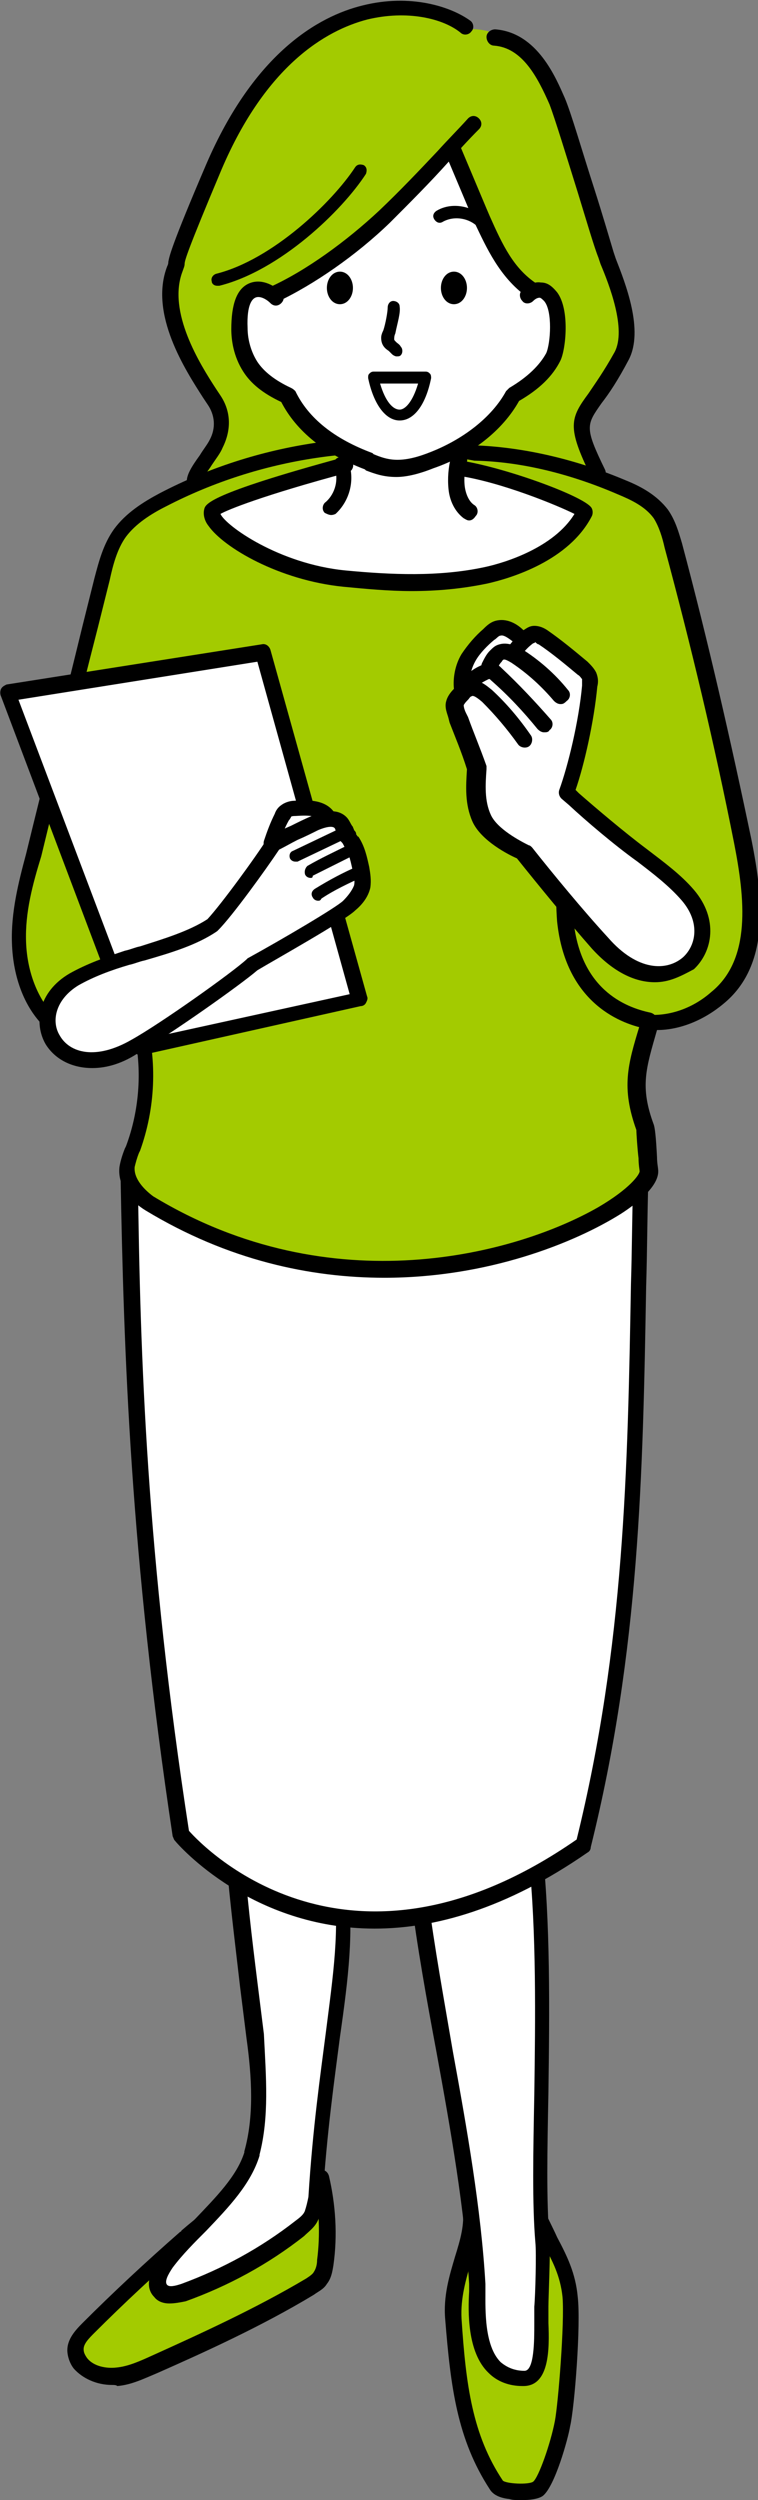 <?xml version="1.0" encoding="utf-8"?>
<!-- Generator: Adobe Illustrator 27.5.0, SVG Export Plug-In . SVG Version: 6.00 Build 0)  -->
<svg version="1.1" id="_レイヤー_2" xmlns="http://www.w3.org/2000/svg" xmlns:xlink="http://www.w3.org/1999/xlink" x="0px"
	 y="0px" viewBox="0 0 69.8 230.1" enable-background="new 0 0 69.8 230.1" xml:space="preserve">
<rect x="0" y="0" width="69.8" height="230.1" fill="#808080" stroke="none"/>
<g id="text">
	<g>
		<path fill="#A3CB00" d="M17.1,205.9c-3.1,2.7-6,5.5-8.9,8.3c-0.6,0.6-1.2,1.2-1.2,2c0,0.5,0.2,0.9,0.5,1.3c0.8,1,2.1,1.3,3.3,1.2
			s2.4-0.6,3.5-1.1c4.9-2.2,9.7-4.4,14.3-7.2c0.4-0.2,0.7-0.4,1-0.8c0.3-0.4,0.4-0.9,0.5-1.4c0.4-2.6,0.2-5.3-0.4-7.9
			C24.3,200.2,20,203.3,17.1,205.9"/>
		<path d="M10.3,219.5c-1.4,0-2.7-0.6-3.5-1.5c-0.4-0.5-0.6-1.2-0.6-1.7c0-1,0.7-1.8,1.4-2.5c2.8-2.8,5.8-5.6,9-8.4
			c0,0,0.1,0,0.1-0.1c2.9-2.5,7.3-5.8,12.9-5.6c0.3,0,0.6,0.2,0.7,0.6c0.6,2.6,0.8,5.4,0.4,8.2c-0.1,0.6-0.2,1.2-0.6,1.7
			c-0.3,0.5-0.8,0.7-1.2,1c-4.8,2.9-10.1,5.3-14.4,7.2c-1.2,0.5-2.4,1.1-3.7,1.2C10.7,219.5,10.5,219.5,10.3,219.5z M17.5,206.5
			c-3.1,2.7-6.1,5.5-8.8,8.2c-0.5,0.5-1,1-1,1.5c0,0.3,0.1,0.5,0.3,0.8c0.6,0.8,1.8,1,2.7,0.9c1.1-0.1,2.2-0.6,3.3-1.1
			c4.2-1.9,9.5-4.3,14.2-7.1c0.3-0.2,0.6-0.4,0.7-0.6c0.2-0.3,0.3-0.7,0.3-1.1c0.3-2.3,0.2-4.8-0.3-7.1
			C24.2,201.2,20.2,204.2,17.5,206.5C17.6,206.5,17.6,206.5,17.5,206.5z"/>
		<path fill="#FFFFFF" d="M23.1,198.2c1-3.4,0.7-7.1,0.3-10.7c-0.7-6.1-1.5-12.1-1.9-18.4c6.1,1.7,9.1-1,9.8,4
			c1.1,7.9-1.3,14.1-2.3,29.2c0,0.5-0.1,1-0.3,1.5c-0.3,0.5-0.7,0.9-1.1,1.2c-3.2,2.5-6.9,4.5-10.7,5.9c-0.7,0.3-1.6,0.5-2.1-0.1
			c-0.6-0.7-0.1-1.8,0.5-2.5C18,204.8,22.1,201.9,23.1,198.2"/>
		<path d="M15.6,212c-0.6,0-1.1-0.2-1.4-0.6c-0.8-0.8-0.6-2.1,0.5-3.5c1-1.3,2.1-2.4,3.2-3.6c2-2.1,3.9-4,4.6-6.2V198
			c0.9-3.2,0.7-6.8,0.2-10.4c-0.2-1.6-0.4-3.2-0.6-4.8c-0.5-4.4-1.1-9-1.4-13.6c0-0.2,0.1-0.5,0.3-0.6c0.2-0.1,0.4-0.2,0.7-0.1
			c2.1,0.6,3.8,0.6,5.2,0.6c2.6,0.1,4.6,0.1,5.1,4c0.6,4.7,0.1,8.8-0.7,14.4c-0.5,3.9-1.2,8.7-1.6,15c0,0.5-0.1,1.1-0.4,1.8
			s-0.9,1.1-1.3,1.5c-3.3,2.6-7,4.6-10.9,6C16.6,211.9,16.1,212,15.6,212z M23.9,198.3v0.1c-0.8,2.6-2.8,4.7-4.9,6.9
			c-1.1,1.1-2.2,2.2-3.1,3.4c-0.4,0.6-0.8,1.3-0.5,1.6c0.2,0.2,0.7,0.1,1.3-0.1c3.8-1.4,7.3-3.3,10.5-5.8c0.4-0.3,0.8-0.6,0.9-1
			c0.1-0.3,0.2-0.7,0.3-1.2c0.4-6.4,1.1-11.2,1.6-15.1c0.7-5.5,1.3-9.5,0.7-14c-0.4-2.6-1.1-2.6-3.7-2.7c-1.3,0-2.8-0.1-4.6-0.5
			c0.3,4.3,0.8,8.5,1.3,12.5c0.2,1.6,0.4,3.2,0.6,4.8C24.5,191.2,24.8,194.8,23.9,198.3z"/>
		<path fill="#A3CB00" d="M43.4,203.2c0.4,3.2-1.9,6.3-1.6,10.3c0.4,6,1,10.8,3.9,15.3c0.5,0.7,3.3,0.8,3.9,0.3
			c0.8-0.6,1.9-4.2,2.3-6c0.3-1.6,0.9-9.1,0.7-11.6c-0.4-3.2-2-5.1-3.2-8C49.3,203.1,46,202.8,43.4,203.2"/>
		<path d="M48,230.1c-0.4,0-0.8,0-1.1-0.1c-0.9-0.1-1.5-0.4-1.8-0.9c-3-4.6-3.6-9.4-4.1-15.6c-0.2-2.2,0.4-4.1,0.9-5.8
			c0.5-1.6,0.9-3,0.7-4.4c0-0.2,0.1-0.5,0.2-0.6l0,0c0.1-0.1,0.2-0.2,0.4-0.2c0.9-0.1,6.3-0.5,6.8,0.6c0.4,1,0.9,1.9,1.3,2.8
			c0.9,1.7,1.7,3.3,1.9,5.5c0.3,2.6-0.3,10.2-0.7,11.9c-0.2,1.2-1.4,5.5-2.5,6.4C49.6,230,48.8,230.1,48,230.1z M44.2,203.8
			c0,1.5-0.4,2.9-0.8,4.3c-0.5,1.7-1,3.4-0.9,5.3c0.4,6.1,1,10.7,3.8,14.9c0.3,0.3,2.4,0.4,2.8,0.1c0.5-0.4,1.6-3.5,2-5.6
			c0.3-1.6,0.9-9,0.7-11.4c-0.2-1.9-0.9-3.3-1.8-4.9c-0.4-0.8-0.8-1.6-1.2-2.6C48.1,203.8,46.1,203.6,44.2,203.8z"/>
		<path fill="#FFFFFF" d="M38.6,174.2c1.5,12,4.7,24.5,5.3,36c0.1,1.3-0.8,8.8,4.4,8.6c2.1-0.1,1.5-4.7,1.6-6.6
			c0.1-1,0.2-5.1,0.1-6.1c-0.7-8.4,0.7-24.4-0.7-36.2C45.3,171.3,41.6,171.5,38.6,174.2"/>
		<path d="M48.1,219.6c-1.2,0-2.3-0.4-3.1-1.2c-2-1.9-1.9-5.7-1.8-7.5c0-0.3,0-0.5,0-0.7c-0.4-6.8-1.7-14.2-3-21.3
			c-0.9-4.8-1.8-9.8-2.4-14.6c-0.1-0.3,0-0.6,0.2-0.8c2.3-2,4.8-2.6,7.5-3.3c1.1-0.3,2.3-0.6,3.5-1c0.2-0.1,0.4,0,0.6,0.1
			s0.3,0.3,0.3,0.5c0.8,7,0.7,15.4,0.6,22.8c-0.1,5.2-0.2,10,0.1,13.5c0.1,1.1-0.1,5.3-0.1,6.2c0,0.4,0,0.9,0,1.5
			c0.1,2.4,0.1,5.8-2.3,5.8C48.2,219.6,48.2,219.6,48.1,219.6z M39.4,174.5c0.6,4.7,1.5,9.6,2.3,14.3c1.3,7.1,2.6,14.5,3,21.4
			c0,0.2,0,0.5,0,0.8c0,1.6-0.1,4.9,1.4,6.4c0.6,0.5,1.3,0.8,2.2,0.8s0.9-2.8,0.9-4.3c0-0.6,0-1.2,0-1.6c0.1-1.1,0.2-5,0.1-5.9
			c-0.3-3.5-0.2-8.4-0.1-13.6c0.1-7,0.2-15-0.5-21.7c-0.9,0.3-1.8,0.5-2.7,0.8C43.4,172.4,41.3,172.9,39.4,174.5z"/>
		<path fill="#FFFFFF" d="M53.7,169.8c-20,14.1-33.7,3.1-37.1-0.9c-3.9-25.6-4.5-44-4.8-60.8c13.6-2.8,27.8-3.3,41.5-1.4
			c1.8,0.2,3.6,0.6,5.5,2C58.4,129.5,59,148.3,53.7,169.8"/>
		<path d="M34.5,177.5c-11.3,0-18-7.6-18.4-8.1c-0.1-0.1-0.1-0.2-0.2-0.4c-3.9-25.9-4.5-44.3-4.8-60.9c0-0.4,0.2-0.7,0.6-0.7
			c13.8-2.9,27.8-3.4,41.8-1.4c2,0.3,3.9,0.6,5.9,2.1c0.2,0.1,0.3,0.4,0.3,0.6c-0.1,3.3-0.1,6.5-0.2,9.7
			c-0.3,17.2-0.6,33.5-5.1,51.6c0,0.2-0.1,0.4-0.3,0.5C46.6,175.7,40,177.5,34.5,177.5z M17.4,168.5c1.5,1.7,14.8,15.3,35.7,0.8
			c4.4-17.9,4.7-34,5-51.1c0.1-3.1,0.1-6.2,0.2-9.3c-1.6-1.1-3.2-1.4-4.9-1.6c-13.6-1.9-27.3-1.4-40.7,1.3
			C12.9,125,13.5,143.2,17.4,168.5z"/>
		<path fill="#A3CB00" d="M55.2,43.6c-4-1.2-8.2-1.6-12.4-1.8c-4.3-0.2-8.5-0.3-12.8-0.1c-4.3,0.7-8.7,1.5-12.7,3.3
			c0-0.5,1.4-2.5,2.5-3.7c1-1.1,0.7-3-0.1-4.3c-1.4-2.1-5.3-7.6-3.6-12.1c0.5-1.2-0.7,0.7,3.6-9.4C27-1.4,38.9-0.6,43,2.7
			c2.6-0.2,5,1.4,6.6,3.5s2.4,4.6,3.2,7c1.4,4.2,2.8,8.4,4.1,12.6c0.4,1.2,0.8,2.4,0.8,3.6c0.1,2.6-1.2,5-2.6,7.2
			c-0.6,1-1.2,2-1.4,3.1C53.5,41.1,54.3,42.6,55.2,43.6"/>
		<path fill="#A3CB00" d="M12.7,93.9c1,3.8,0.9,8-0.5,11.7c-0.2,0.6-0.4,1.1-0.5,1.7c-0.1,1.4,0.9,2.6,2.1,3.3
			c22.8,13.8,46.3,0.2,45.9-3c-0.1-0.4-0.2-3.5-0.4-3.9c-1.4-3.9-0.7-5.8,0.5-9.7c2.2,0.1,4.5-0.8,6.2-2.2c4-3.3,3.4-9.3,2.3-14.4
			c-1.8-9.1-4-18.2-6.4-27.2c-0.3-1-0.5-2-1.2-2.9c-0.8-1.2-2.2-1.9-3.6-2.5c-4.3-1.9-8.9-3-13.4-3.2c-9.7-1.8-20-0.2-28.8,4.4
			c-1.5,0.8-3,1.7-4,3.1c-0.9,1.2-1.3,2.8-1.6,4.2C7.2,61.7,5,70.2,2.9,78.6c-0.7,2.6-1.3,5.3-1.3,8.1c0.1,2.7,1,5.6,3,7.4
			S9.9,96.5,12.7,93.9"/>
		<path d="M35.4,117.6c-6.8,0-14.4-1.6-22-6.2c-1.3-0.8-2.6-2.2-2.4-4c0.1-0.6,0.3-1.2,0.5-1.7l0.1-0.2c1.2-3.2,1.5-6.8,0.8-10.2
			c-2.9,2-6.1,1.3-8.1-0.6c-2-1.8-3.1-4.7-3.2-7.9C1,84,1.7,81.2,2.4,78.6c1.7-7,3.5-14,5.2-21l1.1-4.4c0.4-1.5,0.8-3.1,1.8-4.5
			c1.1-1.5,2.7-2.5,4.2-3.3c9-4.7,19.4-6.2,29.3-4.4c4.4,0.2,9.1,1.3,13.6,3.2c1.5,0.6,2.9,1.4,3.9,2.7c0.7,1,1,2.1,1.3,3.1
			c2.4,9,4.5,18.2,6.4,27.3c1.1,5.5,1.7,11.6-2.6,15.1c-1.8,1.5-4,2.4-6.1,2.4c-1,3.5-1.6,5.2-0.3,8.7c0.1,0.3,0.2,1,0.3,3
			c0,0.5,0.1,1,0.1,1.1c0.2,1.4-1.7,3-3.4,4.1C52.9,114.4,44.9,117.6,35.4,117.6z M12.7,93.2c0.2,0,0.4,0.1,0.5,0.2s0.2,0.2,0.2,0.3
			c1.1,4,0.9,8.3-0.5,12.2l-0.1,0.2c-0.2,0.5-0.3,0.9-0.4,1.3c-0.1,1.1,0.9,2.1,1.7,2.7c16.5,10,33.5,5.3,41,1
			c2.9-1.7,3.8-3,3.8-3.3c0-0.1-0.1-0.6-0.1-1.2c-0.1-0.8-0.2-2.3-0.2-2.6c-1.4-3.9-0.8-6,0.3-9.6l0.1-0.5c0.1-0.3,0.4-0.5,0.8-0.5
			c1.9,0.1,4-0.6,5.7-2.1c3.7-3,3.1-8.6,2.1-13.7c-1.8-9.1-4-18.3-6.4-27.2c-0.2-0.9-0.5-1.9-1-2.7c-0.8-1.1-2.1-1.7-3.3-2.2
			c-4.4-1.9-8.9-3-13.1-3.1h-0.1c-9.6-1.8-19.7-0.3-28.4,4.2c-1.4,0.7-2.8,1.6-3.7,2.8c-0.8,1.1-1.2,2.6-1.5,4L9,57.8
			c-1.8,7-3.5,14-5.2,21C3,81.4,2.3,84,2.4,86.7c0.1,2.8,1.1,5.3,2.7,6.9c1.7,1.6,4.6,2.1,7.1-0.2C12.3,93.2,12.5,93.2,12.7,93.2z"
			/>
		<path d="M59.7,94.7h-0.1c-2.2-0.4-7.5-2.2-8.3-9.9c-0.1-1.3-0.1-2.7-0.1-4c0-1.1,0-2.3-0.1-3.4c0-0.4,0.3-0.8,0.7-0.8
			s0.8,0.3,0.8,0.7c0.1,1.1,0.1,2.3,0.1,3.5c0,1.3,0,2.6,0.1,3.8c0.6,6.4,4.7,8.1,7.1,8.6c0.4,0.1,0.7,0.5,0.6,0.9
			C60.4,94.5,60.1,94.7,59.7,94.7z"/>
		<path fill="#FFFFFF" d="M48.7,26.9c0.8-0.7,1.1-0.3,1.8,0.5c1,1.2,0.7,4.6,0.2,5.5c-0.6,1.2-1.7,2.4-3.7,3.5
			c-1.5,3.2-4.3,5.7-7.5,6.8c-3,1.1-4.3,0.5-5.6,0c-3.3-1.2-6.1-3.7-7.6-6.8c-1.6-0.8-2.7-1.6-3.4-2.7c-0.8-1.3-1-2.7-1-3.5
			c-0.1-4.5,2.2-3.9,3.5-3c6.1-3.8,11.5-8.6,16.2-13.7c0.5,1.6,1.1,3.2,1.7,4.8C44.7,21.8,46.9,24.8,48.7,26.9"/>
		<path fill="#FFFFFF" d="M32.1,42.4c-4.7,1.8-10.7,2.3-12.9,5.1c2.3,5.9,29,10.9,34.4-0.5c-3.3-3.2-6.7-2.9-11.3-3.4
			c0.1-0.6,0.2-1.2,0.3-1.9C39.6,43.8,35.4,44.1,32.1,42.4"/>
		<path d="M36.5,43.9c-1.2,0-2-0.3-2.8-0.6l-0.1-0.1c-3.7-1.4-6.3-3.5-7.7-6.2c-1.7-0.8-2.8-1.7-3.5-2.8c-0.9-1.4-1.1-2.9-1.1-3.9
			c0-2.3,0.5-3.7,1.6-4.2c1.1-0.5,2.3,0.1,3,0.8c0.3,0.3,0.3,0.7,0,1s-0.7,0.3-1,0c-0.4-0.4-1-0.7-1.4-0.5c-0.2,0.1-0.8,0.5-0.7,2.8
			c0,0.8,0.2,2,0.9,3.1c0.6,0.9,1.6,1.7,3.1,2.4c0.2,0.1,0.3,0.2,0.4,0.3c1.2,2.5,3.6,4.4,7.1,5.7l0.1,0.1c1.2,0.5,2.4,0.9,5-0.1
			c3.2-1.2,5.9-3.3,7.2-5.7c0.1-0.1,0.2-0.2,0.3-0.3c1.7-1,2.8-2.1,3.4-3.2c0.4-0.9,0.6-3.9-0.2-4.8c-0.1-0.1-0.3-0.3-0.4-0.3
			c-0.2,0-0.4,0.1-0.6,0.3c-0.3,0.3-0.8,0.3-1,0c-0.3-0.3-0.3-0.8,0-1c0.6-0.5,1.1-0.8,1.7-0.7c0.6,0,1,0.3,1.5,0.9
			c1.2,1.6,0.8,5.3,0.3,6.3c-0.7,1.4-1.9,2.6-3.8,3.7c-1.5,2.7-4.4,5-7.9,6.2C38.4,43.7,37.3,43.9,36.5,43.9z"/>
		<path d="M25.2,27.8c-0.3,0-0.5-0.2-0.7-0.4c-0.2-0.4,0-0.8,0.4-1c3.3-1.5,7-4.2,10-7c1.9-1.8,3.7-3.7,5.4-5.5c0.9-1,1.9-2,2.8-3
			c0.3-0.3,0.7-0.3,1,0s0.3,0.7,0,1c-1,1-1.9,2-2.8,3c-1.7,1.9-3.6,3.8-5.4,5.6c-3.1,3-7,5.7-10.4,7.3
			C25.4,27.8,25.3,27.8,25.2,27.8z"/>
		<path d="M20,26.3c-0.3,0-0.5-0.2-0.5-0.4c-0.1-0.3,0.1-0.6,0.4-0.7c5.2-1.3,10.7-6.6,12.8-9.8c0.2-0.3,0.5-0.3,0.8-0.2
			c0.3,0.2,0.3,0.5,0.2,0.8c-2.2,3.4-7.9,8.9-13.5,10.3C20.1,26.3,20.1,26.3,20,26.3z"/>
		<path d="M48.9,27.4c-0.1,0-0.3,0-0.4-0.1c-2.5-1.8-3.7-4.5-4.8-6.8l-0.3-0.7c-0.8-1.9-1.6-3.8-2.4-5.7c-0.2-0.4,0-0.8,0.4-1
			s0.8,0,1,0.4c0.8,1.9,1.6,3.8,2.4,5.7l0.3,0.7c1.2,2.7,2.2,4.8,4.3,6.2c0.3,0.2,0.4,0.7,0.2,1C49.4,27.2,49.1,27.4,48.9,27.4z"/>
		<path d="M55.1,44.2c-0.3,0-0.5-0.2-0.7-0.4c-2.2-4.5-1.9-5.3-0.2-7.6c0.6-0.9,1.4-2,2.4-3.8c1.1-2.1-0.5-6.2-1.3-8.1l-0.2-0.6
			c-0.4-1-1.1-3.4-1.9-6c-1-3.2-2.1-6.8-2.6-8.1c-1.1-2.5-2.5-5.2-5.1-5.4c-0.4,0-0.7-0.4-0.7-0.8s0.4-0.7,0.8-0.7
			C49.5,3,51.2,7.2,52,9c0.6,1.4,1.6,4.9,2.7,8.3c0.8,2.5,1.5,4.9,1.8,5.9l0.2,0.6c0.9,2.3,2.6,6.6,1.2,9.3c-1,1.9-1.8,3.1-2.5,4
			c-1.4,2-1.6,2.2,0.3,6.1c0.2,0.4,0,0.8-0.3,1C55.3,44.2,55.2,44.2,55.1,44.2z"/>
		<path d="M17.9,45c-0.4,0-0.7-0.3-0.7-0.7c0-0.6,0.4-1.3,1.2-2.4c0.3-0.5,0.7-1,0.9-1.4c0.6-1.1,0.5-2.3-0.2-3.3l-0.4-0.6
			c-1.6-2.5-5-7.7-3.3-12.1c0.1-0.2,0.1-0.3,0.1-0.4c0.1-0.5,0.2-1.3,3.5-9C23.4,4.9,29.3,1.5,33.4,0.5c4.4-1.1,8.1,0.1,9.9,1.4
			c0.3,0.2,0.4,0.7,0.1,1c-0.2,0.3-0.7,0.4-1,0.1c-1.6-1.3-4.9-2.1-8.6-1.2C30,2.8,24.5,6,20.4,15.6C17.2,23.2,17,24,17,24.3
			c0,0.2-0.1,0.4-0.2,0.7c-1.4,3.7,1.6,8.5,3.1,10.8l0.4,0.6c1,1.5,1,3.2,0.2,4.8c-0.2,0.5-0.6,1-1,1.6c-0.3,0.5-0.9,1.2-0.9,1.4
			C18.7,44.6,18.4,44.9,17.9,45L17.9,45z"/>
		<path d="M30.5,47.4c-0.2,0-0.4-0.1-0.6-0.2c-0.3-0.3-0.2-0.8,0.1-1c0.9-0.8,1.2-2.1,0.8-3.2c-0.1-0.4,0-0.8,0.4-0.9
			c0.4-0.1,0.8,0,0.9,0.4c0.6,1.7,0.1,3.6-1.2,4.8C30.9,47.3,30.7,47.4,30.5,47.4z"/>
		<path d="M43.2,47.9c-0.2,0-0.3-0.1-0.5-0.2c-0.8-0.6-1.3-1.6-1.4-2.7c-0.1-1,0-2,0.2-2.8c0.1-0.4,0.5-0.6,0.9-0.6
			c0.4,0.1,0.7,0.5,0.6,0.9c-0.2,0.7-0.3,1.5-0.2,2.3c0.1,0.7,0.4,1.4,0.9,1.7c0.3,0.2,0.4,0.7,0.1,1C43.6,47.8,43.4,47.9,43.2,47.9
			z"/>
		<path d="M37.9,54.4c-2.1,0-4.2-0.2-6.3-0.4c-5.9-0.6-11-3.6-12.4-5.6c-0.4-0.5-0.5-1.1-0.4-1.5c0.1-0.5,0.3-1.4,12.8-4.8
			c0.4-0.1,0.8,0.1,0.9,0.5s-0.1,0.8-0.5,0.9c-7.8,2.1-11,3.4-11.7,3.8c0.5,1.1,5.4,4.6,11.5,5.2c4.2,0.4,8.6,0.6,12.8-0.3
			c1.9-0.4,6.4-1.8,8.3-4.9c-1.6-0.8-6.7-2.9-10.6-3.5c-0.4-0.1-0.7-0.4-0.6-0.8c0.1-0.4,0.4-0.7,0.8-0.6c4.3,0.7,11.6,3.4,12,4.4
			c0.1,0.2,0.1,0.5,0,0.7c-2.1,4.1-7.4,5.7-9.6,6.2C42.5,54.2,40.2,54.4,37.9,54.4z"/>
		<polygon fill="#FFFFFF" points="13.1,96.5 0.7,63.8 24.2,60.1 33.2,92 		"/>
		<path d="M13.1,97.2c-0.3,0-0.6-0.2-0.7-0.5L0.1,64.1c-0.1-0.2-0.1-0.5,0-0.7c0.1-0.2,0.3-0.3,0.5-0.4l23.5-3.7
			c0.4-0.1,0.7,0.2,0.8,0.5l8.9,31.9c0.1,0.2,0,0.4-0.1,0.6s-0.3,0.3-0.5,0.3l-20.1,4.5C13.2,97.2,13.2,97.2,13.1,97.2z M1.7,64.4
			l11.8,31.2l18.7-4.1l-8.5-30.6L1.7,64.4z"/>
		<path fill="#FFFFFF" d="M25,77.6c0.2-0.8,0.6-1.6,1-2.4c0.1-0.2,0.2-0.4,0.4-0.5c0.2-0.2,0.5-0.2,0.8-0.2c1.1-0.1,2.4-0.1,3,0.8"
			/>
		<path d="M25,78.3c-0.1,0-0.1,0-0.2,0c-0.4-0.1-0.6-0.5-0.5-0.9c0.3-0.9,0.6-1.7,1-2.5c0.1-0.3,0.3-0.6,0.6-0.8
			c0.4-0.3,0.9-0.4,1.2-0.4c1.3-0.1,2.9-0.1,3.7,1.1c0.2,0.3,0.1,0.8-0.2,1c-0.3,0.2-0.8,0.1-1-0.2c-0.3-0.5-1-0.6-2.4-0.5
			c-0.1,0-0.4,0-0.4,0.1c0,0-0.1,0.2-0.2,0.3c-0.4,0.7-0.7,1.5-0.9,2.3C25.6,78.1,25.3,78.3,25,78.3z"/>
		<path fill="#FFFFFF" d="M23.2,88.8c-1.4,1.2-8,5.9-10.7,7.5c-7.1,4.1-10.9-3.1-5.7-6.2c1.5-0.9,3.2-1.5,4.9-2
			c2.7-0.8,5.7-1.6,7.9-3c1.3-1.4,4.6-6,5.6-7.5c1.2-0.6,2.5-1.2,3.7-1.7c0.8-0.3,1.8-0.7,2.3-0.1c0.3,0.3,0.4,0.7,0.6,1.1
			c0.1,0.2,0.3,0.4,0.5,0.7c0.5,0.8,0.7,1.7,0.9,2.5c0.1,0.5,0.2,1.1,0.1,1.6c-0.2,0.7-0.7,1.3-1.2,1.8
			C31.2,84.3,23.2,88.9,23.2,88.8"/>
		<path d="M8.5,98.3c-2,0-3.5-0.9-4.3-2.2c-1.1-1.9-0.7-4.8,2.2-6.5c1.6-0.9,3.3-1.5,5.1-2.1c0.5-0.1,0.9-0.3,1.4-0.4
			c2.2-0.7,4.5-1.4,6.2-2.5c1.3-1.4,4.5-5.8,5.5-7.4c0.1-0.1,0.2-0.2,0.3-0.3c0.6-0.3,1.2-0.6,1.9-0.9c0.6-0.3,1.2-0.6,1.9-0.9
			c1.4-0.6,2.5-0.6,3.2,0.1c0.3,0.3,0.4,0.7,0.6,0.9c0,0.1,0.1,0.2,0.1,0.3c0.1,0.1,0.2,0.2,0.2,0.4c0.1,0.1,0.1,0.2,0.2,0.2
			c0.6,0.9,0.8,1.9,1,2.8c0.1,0.6,0.2,1.2,0.1,1.9c-0.2,0.9-0.8,1.6-1.4,2.1c-0.9,0.9-7.5,4.6-9,5.5c-1.5,1.3-8,5.9-10.8,7.5
			C11.3,97.9,9.8,98.3,8.5,98.3z M25.7,78.2c-1.2,1.8-4.3,6.1-5.6,7.4L20,85.7c-1.9,1.3-4.3,2-6.7,2.7c-0.5,0.1-0.9,0.3-1.4,0.4
			c-1.7,0.5-3.3,1.1-4.7,1.9C5.1,92,4.7,94,5.5,95.3c0.9,1.6,3.3,2.3,6.6,0.4c2.7-1.5,9.3-6.2,10.6-7.4l0.1-0.1
			c3.1-1.7,8.2-4.7,8.8-5.3c0.4-0.4,0.8-0.9,1-1.4c0.1-0.4,0-0.8-0.1-1.3c-0.2-0.8-0.3-1.6-0.8-2.3l-0.1-0.2
			c-0.1-0.2-0.3-0.3-0.4-0.5S31,76.9,31,76.7c-0.1-0.2-0.1-0.4-0.2-0.5c-0.2-0.2-0.8-0.1-1.5,0.2c-0.6,0.3-1.2,0.6-1.9,0.9
			C26.8,77.6,26.3,77.9,25.7,78.2z"/>
		<path d="M27.2,79.3c-0.2,0-0.4-0.1-0.5-0.3c-0.1-0.3,0-0.6,0.3-0.7l4.4-2.1c0.3-0.1,0.6,0,0.7,0.3s0,0.6-0.3,0.7l-4.4,2.1
			C27.3,79.3,27.2,79.3,27.2,79.3z"/>
		<path d="M28.6,80.8c-0.2,0-0.4-0.1-0.5-0.3c-0.1-0.3,0-0.6,0.2-0.8c1.2-0.7,2.5-1.3,3.7-1.9c0.3-0.1,0.6,0,0.7,0.3
			c0.1,0.3,0,0.6-0.3,0.7c-1.2,0.6-2.4,1.2-3.6,1.8C28.8,80.8,28.7,80.8,28.6,80.8z"/>
		<path d="M29.3,82.9c-0.2,0-0.4-0.1-0.5-0.3c-0.2-0.3-0.1-0.6,0.2-0.8c1.3-0.8,2.6-1.5,4-2.1c0.3-0.1,0.6,0,0.7,0.3
			c0.1,0.3,0,0.6-0.3,0.7c-1.3,0.6-2.6,1.2-3.8,2C29.5,82.9,29.4,82.9,29.3,82.9z"/>
		<path fill="#FFFFFF" d="M47.8,58.6c-0.5-0.4-1.2-0.9-1.8-0.8c-0.4,0.1-0.7,0.3-1,0.6c-0.7,0.6-1.4,1.3-1.9,2.1s-0.8,1.8-0.6,2.7"
			/>
		<path d="M42.5,64c-0.4,0-0.7-0.3-0.7-0.6c-0.1-1,0.1-2.2,0.7-3.2c0.6-0.9,1.3-1.7,2-2.3c0.3-0.3,0.7-0.7,1.3-0.8
			c1.1-0.2,2,0.5,2.4,0.9c0.3,0.3,0.4,0.7,0.1,1c-0.3,0.3-0.7,0.4-1,0.1c-0.4-0.3-0.9-0.7-1.2-0.6c-0.2,0-0.4,0.3-0.6,0.4
			c-0.6,0.5-1.3,1.2-1.7,1.9s-0.6,1.5-0.5,2.2c0.1,0.4-0.2,0.8-0.6,0.8C42.6,64,42.6,64,42.5,64z"/>
		<path fill="#FFFFFF" d="M42.8,63.4c-0.2,0.1-0.4,0.3-0.6,0.5c-0.2,0.2-0.4,0.5-0.5,0.8c-0.1,0.4,0,0.8,0.2,1.2
			c0.6,1.5,1.2,3,1.8,4.8c-0.1,1.5-0.2,3.2,0.5,4.6c0.8,1.8,3.9,3.1,3.9,3.1c2.1,2.6,4.8,5.9,7,8.4c5.8,6.5,12,0.5,7.9-4.3
			c-1.2-1.4-2.7-2.6-4.3-3.7c-2.4-1.8-5.6-4.6-7-5.7c0.8-2.2,1.9-6.4,2.2-9.8c0-0.3,0-0.7-0.1-1s-0.4-0.5-0.6-0.7
			c-1.2-1-2.4-2-3.7-2.9c-0.2-0.2-0.5-0.3-0.7-0.3s-0.4,0.1-0.6,0.2c-0.5,0.3-0.9,0.8-1.2,1c-0.8,0-1.4,0.6-1.9,1.2
			c-0.3,0.3-0.6,0.7-0.8,1.2c-0.3,0-0.5,0.1-0.7,0.3C43.3,62.6,42.9,63,42.8,63.4"/>
		<path d="M51.6,64.8c-0.2,0-0.4-0.1-0.6-0.3c-1.1-1.3-2.4-2.5-3.9-3.5c-0.5-0.3-0.6-0.3-0.7-0.3c0,0-0.1,0-0.2,0.2
			c-0.2,0.2-0.3,0.4-0.4,0.7c-0.2,0.4-0.6,0.6-1,0.4c-0.4-0.2-0.6-0.6-0.4-1c0.2-0.4,0.4-0.8,0.7-1.1s0.5-0.5,0.9-0.6
			c0.7-0.2,1.4,0.1,2,0.4c1.6,1,3.1,2.3,4.3,3.8c0.3,0.3,0.2,0.8-0.1,1C51.9,64.8,51.8,64.8,51.6,64.8z"/>
		<path d="M50.1,67.4c-0.2,0-0.4-0.1-0.6-0.3c-1.3-1.6-2.7-3.1-4.3-4.5l-0.1-0.1c0,0,0,0-0.1,0c-0.4,0.2-0.8,0.4-1.1,0.7
			s-0.8,0.2-1-0.1c-0.3-0.3-0.2-0.8,0.1-1c0.4-0.4,0.9-0.7,1.4-0.9c0.2-0.1,0.5-0.2,0.8-0.2c0.5,0,0.8,0.3,1,0.5
			c1.6,1.5,3.1,3.1,4.5,4.7c0.3,0.3,0.2,0.8-0.1,1C50.5,67.4,50.3,67.4,50.1,67.4z"/>
		<path d="M60.3,90.4c-1.8,0-3.8-0.9-5.8-3.1c-2.2-2.5-4.9-5.8-6.9-8.3c-0.7-0.3-3.3-1.6-4.1-3.4c-0.7-1.6-0.6-3.2-0.5-4.8
			c-0.5-1.6-1.1-3-1.6-4.3l-0.1-0.4c-0.1-0.4-0.4-1-0.2-1.6c0.1-0.4,0.4-0.8,0.7-1.1c0.2-0.2,0.5-0.5,0.9-0.7
			c1.2-0.5,2.2,0.5,2.6,0.8c1.3,1.2,2.5,2.6,3.6,4.2c0.2,0.3,0.1,0.8-0.2,1s-0.8,0.1-1-0.2c-1-1.4-2.1-2.7-3.3-3.9
			c-0.7-0.6-0.9-0.6-1-0.5c-0.1,0-0.2,0.2-0.3,0.3c-0.1,0.1-0.3,0.3-0.4,0.5c0,0.2,0.1,0.5,0.2,0.7l0.2,0.4c0.5,1.4,1.1,2.8,1.7,4.5
			c0,0.1,0,0.2,0,0.3c-0.1,1.4-0.2,2.9,0.4,4.2c0.6,1.3,2.7,2.4,3.5,2.8c0.1,0,0.2,0.1,0.3,0.2c1.9,2.4,4.7,5.8,7,8.3
			c2.7,3.1,5.4,3.1,6.9,1.8c1.2-1.1,1.6-3.2-0.1-5.2c-1.2-1.4-2.8-2.6-4.1-3.6c-2.1-1.5-4.8-3.8-6.3-5.2l-0.7-0.6
			c-0.2-0.2-0.3-0.5-0.2-0.8c0.8-2.2,1.8-6.3,2.1-9.6c0-0.2,0-0.5,0-0.6c-0.1-0.1-0.2-0.3-0.4-0.4c-1.2-1-2.4-2-3.6-2.8
			c-0.1,0-0.2-0.1-0.3-0.2c0,0-0.1,0.1-0.2,0.1c-0.4,0.3-0.7,0.6-1,1c-0.2,0.3-0.7,0.4-1,0.2s-0.4-0.7-0.2-1c0.4-0.5,0.8-1,1.3-1.4
			c0.2-0.1,0.5-0.4,1-0.4s0.9,0.2,1.2,0.4c1.3,0.9,2.5,1.9,3.7,2.9c0.3,0.3,0.6,0.6,0.8,1c0.2,0.5,0.2,0.9,0.1,1.3
			c-0.3,3.2-1.2,7.2-2,9.5l0.3,0.3c1.6,1.4,4.2,3.6,6.2,5.1c1.7,1.3,3.2,2.4,4.4,3.8c2.3,2.7,1.7,5.7,0,7.3
			C62.6,89.9,61.6,90.4,60.3,90.4z"/>
		<path d="M36.5,32.8c-0.1,0-0.3-0.1-0.4-0.2c-0.1-0.1-0.2-0.2-0.3-0.3c-0.3-0.2-0.7-0.5-0.7-1.2c0-0.1,0-0.3,0.2-0.7
			c0.2-0.6,0.4-1.7,0.4-2.1c0-0.3,0.2-0.6,0.5-0.6s0.6,0.2,0.6,0.5c0.1,0.6-0.2,1.5-0.4,2.5c-0.1,0.2-0.1,0.4-0.1,0.5s0,0.1,0.2,0.3
			c0.1,0.1,0.3,0.2,0.4,0.4c0.2,0.2,0.2,0.6,0,0.8C36.8,32.8,36.7,32.8,36.5,32.8z"/>
		<path d="M36.8,38.7L36.8,38.7c-1.3,0-2.4-1.5-2.9-3.9c0-0.2,0-0.3,0.1-0.4c0.1-0.1,0.2-0.2,0.4-0.2h4.8c0.2,0,0.3,0.1,0.4,0.2
			c0.1,0.1,0.1,0.3,0.1,0.4C39.2,37.3,38.1,38.7,36.8,38.7z M35,35.3c0.5,1.7,1.2,2.4,1.8,2.4l0,0c0.5,0,1.2-0.7,1.7-2.4H35z"/>
		<path d="M44.6,21.3c-0.2,0-0.3-0.1-0.4-0.2c-0.8-1-2.3-1.3-3.4-0.7c-0.3,0.2-0.6,0.1-0.8-0.2c-0.2-0.3-0.1-0.6,0.2-0.8
			c1.5-0.9,3.6-0.4,4.8,1c0.2,0.2,0.2,0.6-0.1,0.8C44.9,21.2,44.7,21.3,44.6,21.3z"/>
		<path d="M30.1,26.5c0-0.8,0.5-1.5,1.2-1.5c0.7,0,1.2,0.7,1.2,1.5S32,28,31.3,28S30.1,27.3,30.1,26.5"/>
		<path d="M40.6,26.5c0-0.8,0.5-1.5,1.2-1.5s1.2,0.7,1.2,1.5S42.5,28,41.8,28S40.6,27.3,40.6,26.5"/>
	</g>
</g>
</svg>
